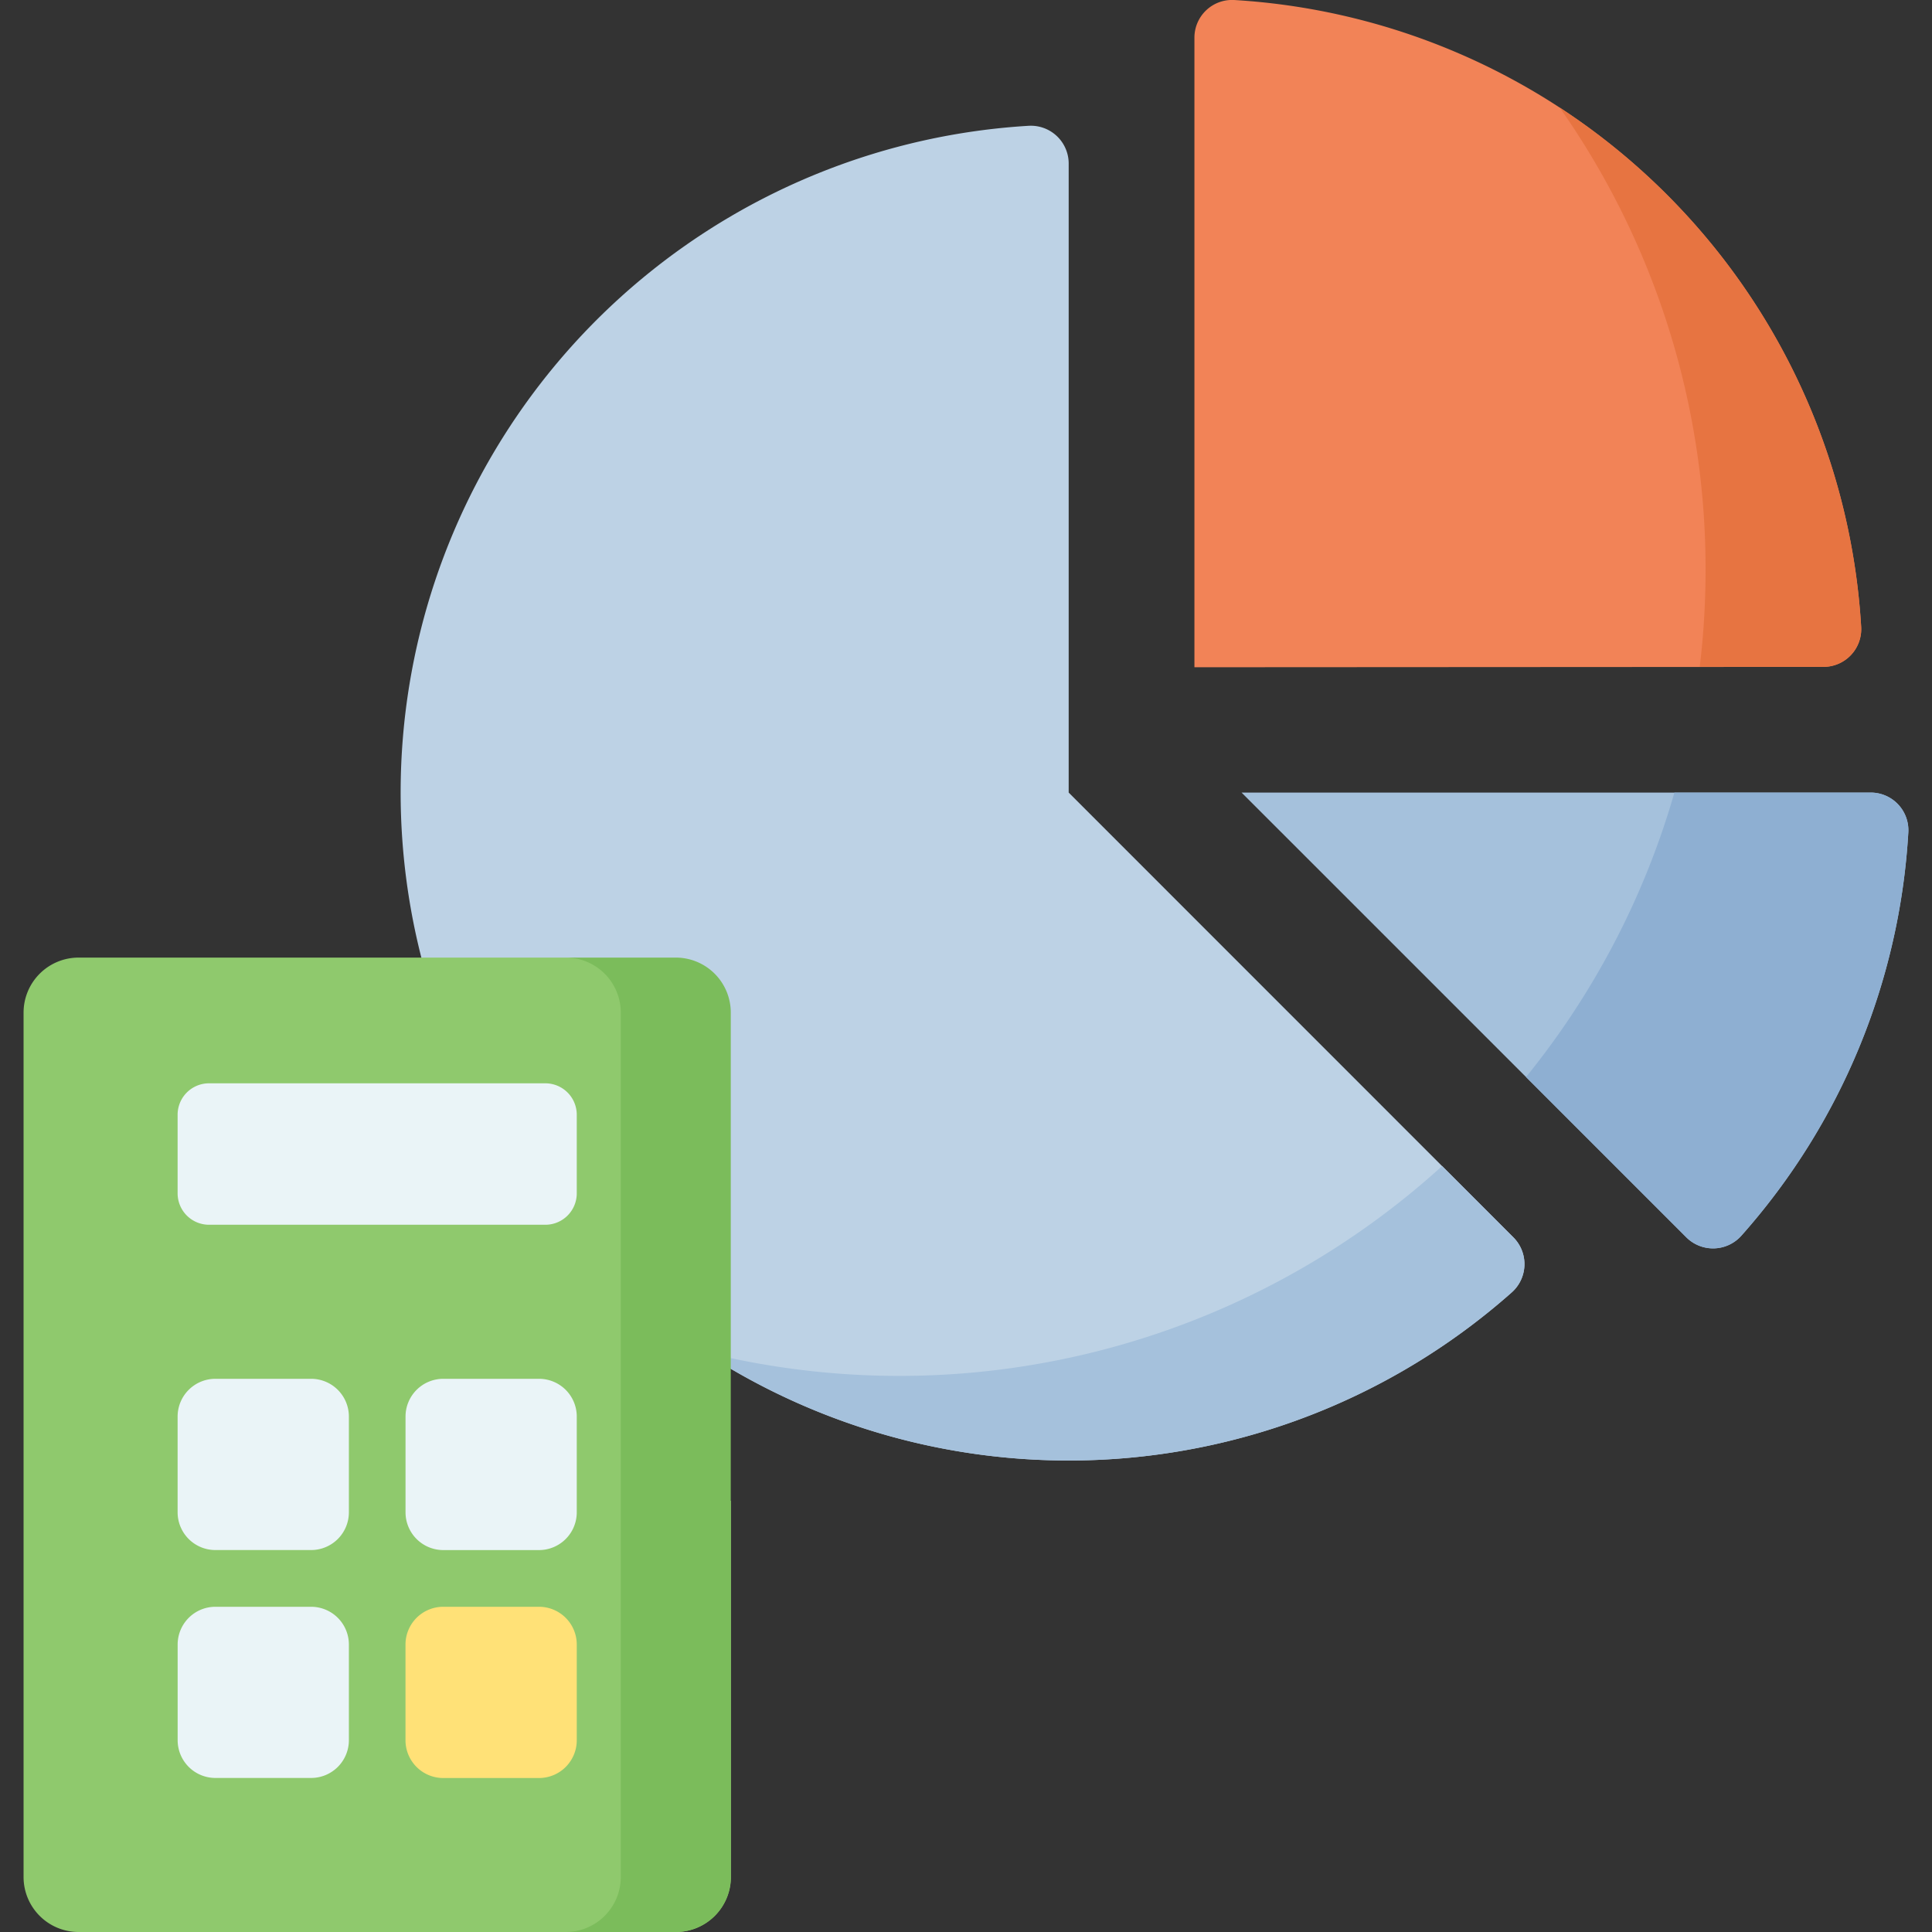 <svg xmlns="http://www.w3.org/2000/svg" xmlns:xlink="http://www.w3.org/1999/xlink" width="60" height="60" viewBox="0 0 60 60">
  <rect x="0" y="0" width="60" height="60" fill="#333333" stroke="none"/>
  <defs>
    <clipPath id="clip-path">
      <rect id="長方形_13767" data-name="長方形 13767" width="60" height="60" fill="none"/>
    </clipPath>
  </defs>
  <g id="グループ_18524" data-name="グループ 18524" clip-path="url(#clip-path)">
    <path id="パス_15200" data-name="パス 15200" d="M33.189,24.614V5.078a1.175,1.175,0,0,0-1.247-1.171,20.744,20.744,0,1,0,15,36.234A1.175,1.175,0,0,0,47,38.428Z" fill="#bdd2e5"/>
    <path id="パス_15201" data-name="パス 15201" d="M44.787,36.212A25.06,25.06,0,0,1,21.84,41.979,20.746,20.746,0,0,0,46.946,40.14,1.175,1.175,0,0,0,47,38.428Z" fill="#a5c1dc"/>
    <path id="パス_15202" data-name="パス 15202" d="M38.558,24.614,52.372,38.428a1.176,1.176,0,0,0,1.712-.057,20.653,20.653,0,0,0,5.181-12.525,1.169,1.169,0,0,0-1.171-1.232Z" fill="#a5c1dc"/>
    <path id="パス_15203" data-name="パス 15203" d="M52,24.614a24.963,24.963,0,0,1-4.608,8.835l4.979,4.979a1.176,1.176,0,0,0,1.712-.057,20.66,20.66,0,0,0,5.182-12.525,1.17,1.17,0,0,0-1.172-1.232Z" fill="#8eafd2"/>
    <path id="パス_15204" data-name="パス 15204" d="M37.094,1.174V20.722l19.537-.011a1.17,1.17,0,0,0,1.17-1.232A20.746,20.746,0,0,0,38.326,0a1.17,1.17,0,0,0-1.232,1.172" fill="#f28357"/>
    <path id="パス_15205" data-name="パス 15205" d="M52.968,17.7a25.1,25.1,0,0,1-.181,3.009l3.843,0a1.175,1.175,0,0,0,1.17-1.248A20.73,20.73,0,0,0,48.438,3.341,24.909,24.909,0,0,1,52.968,17.7Z" fill="#e77441"/>
    <path id="パス_15206" data-name="パス 15206" d="M20.133,46.381V35.613l-.714-5.233-1.056-.55-.583-.091H2.44A1.709,1.709,0,0,0,.732,31.448V58.292A1.708,1.708,0,0,0,2.44,60H20.987A1.709,1.709,0,0,0,22.7,58.292V46.61Z" fill="#8fc96d"/>
    <path id="パス_15207" data-name="パス 15207" d="M20.987,29.739H17.57a1.709,1.709,0,0,1,1.709,1.708V58.292A1.709,1.709,0,0,1,17.57,60h3.417a1.708,1.708,0,0,0,1.708-1.708V31.447A1.708,1.708,0,0,0,20.987,29.739Z" fill="#7bbc5b"/>
    <path id="長方形_13766" data-name="長方形 13766" d="M1.173,0H4.146A1.172,1.172,0,0,1,5.318,1.172V4.146A1.173,1.173,0,0,1,4.145,5.319H1.173A1.173,1.173,0,0,1,0,4.146V1.173A1.173,1.173,0,0,1,1.173,0Z" transform="translate(12.594 42.82)" fill="#eaf4f7"/>
    <path id="パス_15208" data-name="パス 15208" d="M10.835,54.043V51.07A1.173,1.173,0,0,0,9.662,49.9H6.689A1.173,1.173,0,0,0,5.517,51.07v2.973a1.173,1.173,0,0,0,1.172,1.173H9.662a1.173,1.173,0,0,0,1.173-1.173" fill="#eaf4f7"/>
    <path id="パス_15209" data-name="パス 15209" d="M9.662,42.82H6.689a1.173,1.173,0,0,0-1.173,1.173v2.973a1.173,1.173,0,0,0,1.173,1.172H9.662a1.173,1.173,0,0,0,1.173-1.172V43.993A1.173,1.173,0,0,0,9.662,42.82" fill="#eaf4f7"/>
    <path id="パス_15210" data-name="パス 15210" d="M5.516,37.06V34.62a.976.976,0,0,1,.976-.977H16.935a.977.977,0,0,1,.977.977v2.44a.976.976,0,0,1-.977.976H6.492a.976.976,0,0,1-.976-.976" fill="#eaf4f7"/>
    <path id="パス_15211" data-name="パス 15211" d="M16.739,49.9H13.766a1.173,1.173,0,0,0-1.173,1.173v2.973a1.173,1.173,0,0,0,1.173,1.172h2.973a1.173,1.173,0,0,0,1.173-1.172V51.071A1.173,1.173,0,0,0,16.739,49.9" fill="#ffe177"/>
  </g>
</svg>
